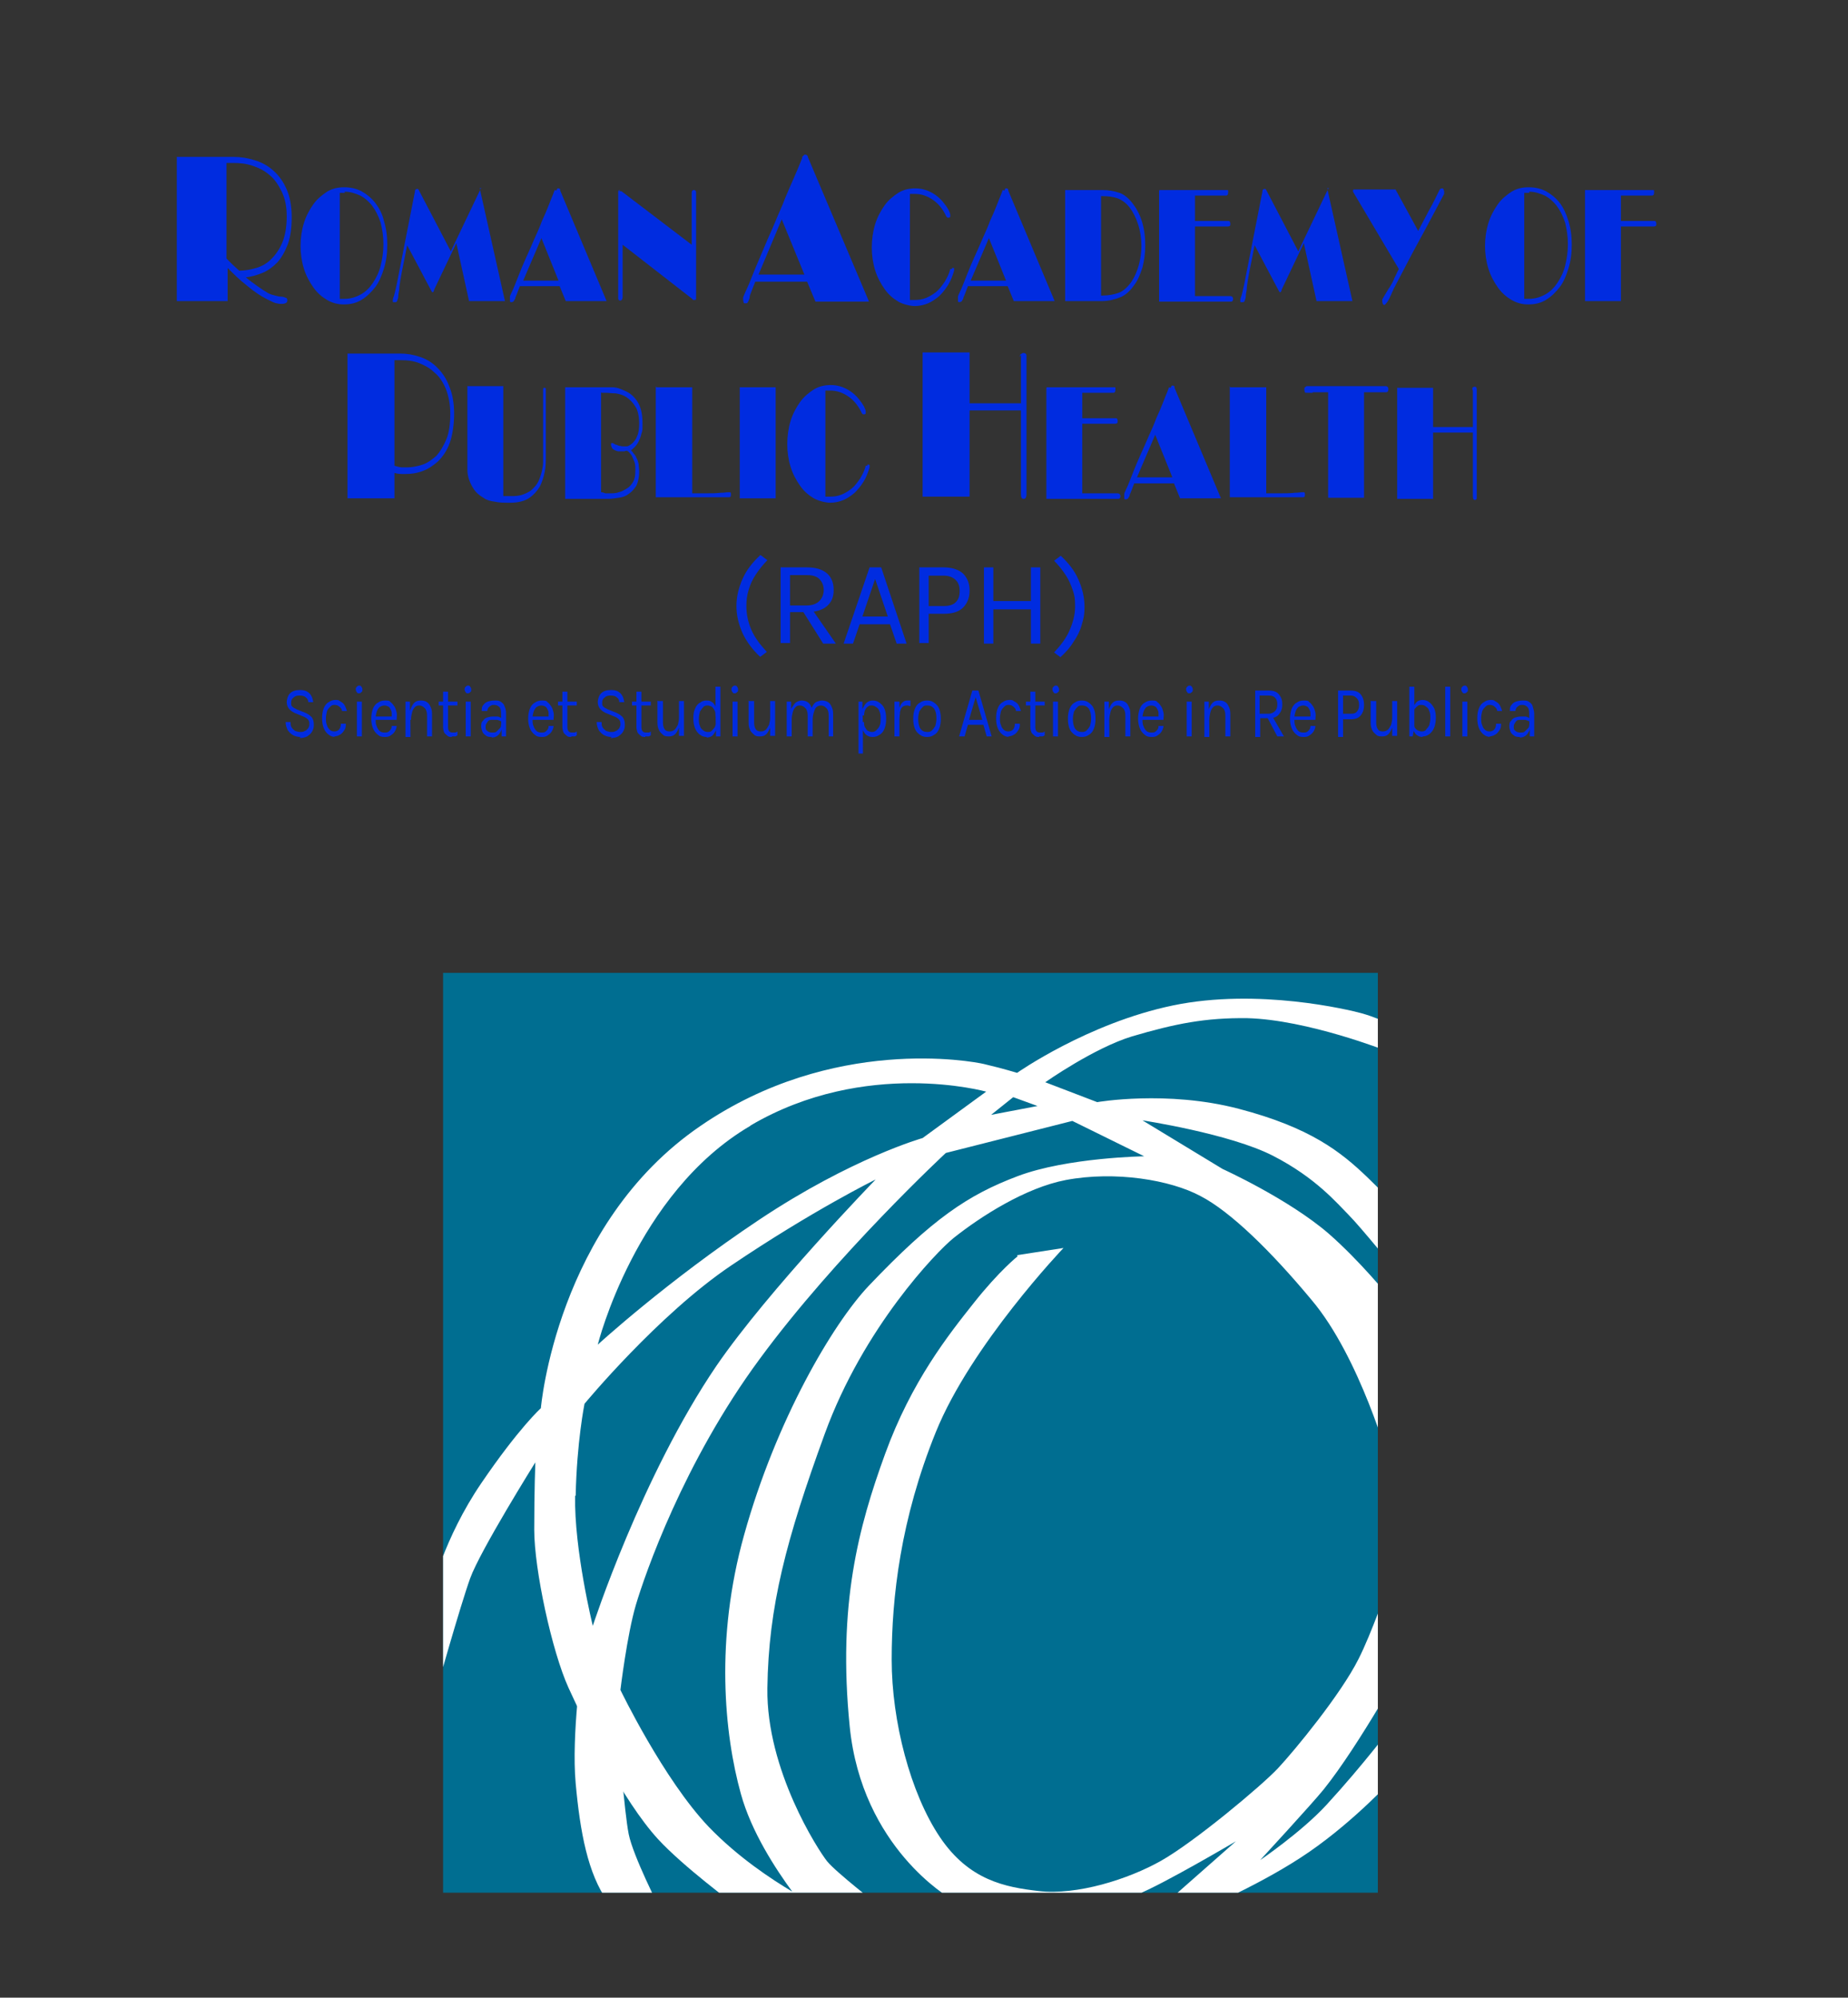<?xml version="1.0" encoding="UTF-8"?>
<svg id="Livello_1" xmlns="http://www.w3.org/2000/svg" xmlns:xlink="http://www.w3.org/1999/xlink" version="1.1" viewBox="0 0 334.5 361.6">
  <rect x="0" y="0" width="334.5" height="361.6" fill="#333333" stroke="none"/>
  <!-- Generator: Adobe Illustrator 29.0.0, SVG Export Plug-In . SVG Version: 2.1.0 Build 186)  -->
  <defs>
    <style>
      .st0 {
        fill: none;
      }

      .st1 {
        fill: #fff;
      }

      .st2 {
        clip-path: url(#clippath);
      }

      .st3 {
        fill: #002ce0;
      }

      .st4 {
        fill: #006e91;
      }
    </style>
    <clipPath id="clippath">
      <rect class="st0" x="80.2" y="176.1" width="169.2" height="166.5"/>
    </clipPath>
  </defs>
  <g>
    <rect class="st4" x="80.2" y="176.1" width="169.2" height="166.5"/>
    <g class="st2">
      <path class="st1" d="M244.1,219.9c2.2,2.2,9,10.6,9,10.6l.6-10.6s-1.4-2.2-6.2-6.8c-4.8-4.6-10.3-9-23.3-12.4s-25.6-1.2-25.6-1.2l-9.4-3.6s8.8-6.2,15.7-8.3c7.8-2.3,13.3-3.4,20.9-3.3,10.9.3,25.1,5.9,25.1,5.9l1.7-4.4-1.8-.8s-2.2-1-4.4-1.6c-2.2-.6-18.7-4.6-34.1-1.4-15.4,3.2-28.2,12.2-28.2,12.2,0,0-2.6-.8-6-1.6-2.1-.5-27.4-5.2-51.3,11.2-26.1,17.8-28.9,51.1-28.9,51.1,0,0-4,3.6-10.8,13.6-6.8,10-9,19.6-9,19.6l.8,18.2s4.4-15.6,6.2-20.6c1.8-5,11.8-21,11.8-21,0,0-.2,5-.2,12.2s3.2,22,6.2,28.6c3,6.6,9.8,20.4,16.2,27.4,4.6,5,13.8,11.8,13.8,11.8l12-.3c.9,1.1,1.4,1.7,1.4,1.7l13-1s-8-6.2-9.6-8.2-11-16.5-10.8-31.3,3.4-26.9,10.4-46.1c7-19.2,20.2-32.9,23.3-35.4,4.9-3.9,13-9.1,20.3-10.5,9-1.7,19,0,24.4,2.9,5.4,2.8,12.7,9.9,20.1,18.8,8.8,10.4,14.1,29.6,14.1,29.6l-.3-30.4s-5-6.2-10.7-11.2c-7.3-6.3-19.2-11.7-19.2-11.7l-14.5-8.8s15.8,2.4,23.6,6.4c7.8,4,11.6,8.6,13.8,10.8ZM183.4,198.6l4.4,1.6-8.4,1.6,4-3.2ZM135.9,203.7c20.8-12.2,42.6-6.1,42.6-6.1l-11.5,8.4s-12.8,3.6-29.6,14.8c-16.8,11.2-29.2,22.6-29.2,22.6,0,0,6.8-27.4,27.6-39.6ZM104.2,270.8c.2-9.8,1.6-16.7,1.6-16.7,0,0,13.3-16.1,26.5-25,14.8-10,26.2-15.6,26.2-15.6,0,0-19.4,20-28.8,33.7-13.6,20-22.4,47.1-22.4,47.1,0,0-3.4-13.8-3.2-23.6ZM207.2,209.3s-14,.2-23,3.6c-9,3.4-15.4,7.7-27,19.9-6.5,6.9-16.7,24.2-22.5,45-5.3,18.9-3.6,36.1-.6,46.9,1.9,6.9,6.3,13.6,9.3,17.7-3.7-2.2-9.8-6.2-15.1-11.7-8.2-8.6-16-24.8-16-24.8,0,0,1.2-10,2.8-15.4,1.6-5.4,8.6-25.8,22.4-44.5,13.8-18.8,33.7-37.3,33.7-37.3l22.9-5.8,13,6.4Z"/>
      <path class="st1" d="M184.1,227.2l8.4-1.3s-16.7,17.5-23.1,33.3-8,30-8,41.2,3.4,24.2,8.7,32.1,11.9,9.1,17.9,9.8c6.9.8,16.2-2.1,22.2-5.5s18.1-13.5,21.1-16.7,11.4-13.4,14.6-19.8c2.3-4.5,5.4-13.4,5.4-13.4l3.4,13.2s-8.6,15.7-15.1,23.8c-2.1,2.6-11.5,12.8-11.5,12.8,0,0,7.5-5.1,12-10,6.8-7.4,12.1-14.5,12.1-14.5v9.7c0,0-6.8,7.5-15.2,13.3-8.4,5.8-19.4,10.4-19.4,10.4l-7.4-.4,13.5-11.9s-13.4,7.9-17.8,9.6-11.5,4.1-18.3,4.3c-6.8.2-15.6-3.6-15.6-3.6,0,0-16-9.1-18.2-31.1-2.2-22,1.6-36.1,6.4-49.3,4.8-13.2,11.5-21.6,16.1-27.4s7.9-8.4,7.9-8.4Z"/>
      <path class="st1" d="M105.4,300.4s-2,13.6-1.2,22.4c.8,8.8,2.2,16.4,5.8,21.4s9.4,1.2,9.4,1.2c0,0-4.8-9.4-5.6-13.4s-1.8-17.4-1.8-17.4l-6.6-14.2Z"/>
    </g>
  </g>
  <g>
    <path class="st3" d="M31.8,28.4h10.5c1.3,0,2.5.2,3.8.6,1.3.4,2.4,1,3.4,1.9,1,.9,1.8,2,2.4,3.4s.9,3.1.9,5-.2,3.5-.7,4.9c-.5,1.3-1.1,2.4-1.9,3.3-.8.8-1.7,1.5-2.7,1.9-1,.4-2,.7-3,.8.7.6,1.4,1.1,2.1,1.6.7.5,1.3.9,2,1.3.4.2.8.3,1.2.4.4.1.7.2,1.1.2.3,0,.6.1.8.2.2,0,.3.2.3.4s0,.4-.2.5c-.1.1-.4.2-.7.2s-.3,0-.4,0c0,0-.3,0-.6-.1-.3,0-.9-.3-1.7-.7-1.2-.6-2.4-1.4-3.7-2.5-1.3-1-2.4-2.1-3.5-3.2v6h-9.2v-26.1ZM41,29.5v17.3c.3.3.7.7,1.1,1.1.4.4.8.7,1.2,1.1,1,0,2.1-.2,3.1-.5,1-.3,1.9-.8,2.7-1.6.8-.8,1.5-1.8,2-3,.5-1.2.8-2.8.8-4.7s-.3-3.2-.9-4.5c-.6-1.2-1.3-2.3-2.2-3-.9-.8-1.9-1.3-3.1-1.7s-2.3-.5-3.4-.5h-1.2Z"/>
    <path class="st3" d="M54.4,44.6c0-1.5.2-2.9.6-4.2.4-1.3,1-2.4,1.7-3.4.7-1,1.6-1.7,2.5-2.3,1-.6,2-.8,3.1-.8s2.1.2,3.1.7c.9.5,1.8,1.2,2.5,2.1.7.9,1.3,2,1.6,3.3.4,1.3.6,2.7.6,4.3s-.2,3-.6,4.3c-.4,1.3-.9,2.5-1.6,3.4s-1.5,1.7-2.5,2.3c-1,.6-2,.8-3.2.8s-2.1-.3-3-.8c-1-.6-1.8-1.3-2.5-2.3-.7-1-1.3-2.1-1.7-3.4-.4-1.3-.6-2.7-.6-4.1ZM62.4,34.9c-.3,0-.6,0-.9,0v19.2c.1,0,.3,0,.4,0h.4c1.1,0,2.1-.3,3-.8s1.6-1.2,2.2-2.1c.6-.9,1.1-1.9,1.4-3.1.3-1.2.5-2.5.5-3.9s-.2-2.7-.5-3.9c-.4-1.2-.9-2.2-1.5-3-.6-.8-1.4-1.5-2.2-1.9-.9-.4-1.8-.7-2.8-.7Z"/>
    <path class="st3" d="M86.7,34c0,0,.1,0,.2.1,0,0,0,.2,0,.3l4.5,20.1h-6.5l-2.3-10.5-4,8.4c0,0,0,.2-.1.3,0,.1-.1.2-.2.2s-.1,0-.1,0c0,0,0-.1-.1-.2l-4.4-8.3-1,5c-.2,1-.3,1.8-.4,2.5,0,.7-.2,1.2-.2,1.6,0,.4-.1.7-.2.9,0,.2-.2.3-.3.3h-.2c0,0-.1,0-.2,0s-.1-.1-.1-.2c0-.2,0-.5.2-.9.1-.4.3-1.1.5-2.1l3.3-16.8c0-.4.2-.5.4-.5s.2,0,.3.2l5.8,11.1,5.3-11.1c0-.2.2-.3.3-.3Z"/>
    <path class="st3" d="M100.7,34.5c0,0,0-.1.1-.2,0,0,0-.1.1-.2,0,0,.1,0,.2,0,.1,0,.2,0,.3.2,0,0,0,.1,0,.2l8.4,20h-7.4l-1.1-2.7h-7.2l-.5,1.3c-.1.3-.2.5-.3.7,0,.2-.1.4-.2.5,0,.1-.1.2-.2.3,0,0-.2.1-.3.1s-.2,0-.3-.1c0,0,0-.2,0-.4s0-.3,0-.5c0-.2.3-.7.6-1.4.3-.7.6-1.5,1-2.5s.8-2,1.3-3.1c.5-1.1,1-2.2,1.5-3.4.5-1.1,1-2.2,1.4-3.3.5-1.1.9-2,1.2-2.8.3-.8.6-1.5.8-2,.2-.5.3-.8.3-.8ZM94.7,50.8h6.4l-3.1-7.7-3.3,7.7Z"/>
    <path class="st3" d="M112.1,34.6s0,0,.2,0c0,0,.2,0,.3.1l12.6,9.6v-7.9c0-.2,0-.5,0-.8,0-.3,0-.5,0-.6,0-.4.1-.6.4-.6s.4.2.4.5,0,.3,0,.6c0,.3,0,.6,0,.8v17.7c0,.2,0,.3-.3.3s-.3,0-.4-.2l-12.6-9.8v7.7c0,.3,0,.6,0,.8,0,.2,0,.6,0,.9s-.1.7-.4.7-.2,0-.3-.1-.1-.2-.1-.3c0-.3,0-.7,0-1.1s0-.9,0-1.2v-16.9c0-.3.1-.4.3-.4Z"/>
    <path class="st3" d="M145.2,28.5c0,0,0-.2.2-.3,0,0,.1-.1.2-.2,0,0,.1,0,.2,0,.2,0,.3.1.4.3s0,.2.1.3l11,26h-9.7l-1.5-3.6h-9.4l-.7,1.8c-.1.3-.3.7-.3.9,0,.3-.1.5-.2.7,0,.2-.2.3-.2.4s-.2.1-.4.1-.3,0-.3-.2c0-.1-.1-.3-.1-.5s0-.4.1-.6c.1-.3.4-.9.8-1.8.4-.9.8-2,1.3-3.2.5-1.2,1.1-2.6,1.7-4,.6-1.5,1.3-2.9,1.9-4.4.6-1.5,1.3-2.9,1.8-4.3.6-1.4,1.1-2.6,1.6-3.7.5-1.1.8-1.9,1.1-2.6.3-.7.4-1,.4-1ZM137.3,49.7h8.3l-4.1-10-4.2,10Z"/>
    <path class="st3" d="M172.3,48.7s0,0,0-.1c0,0,0,0,0-.1,0,0,0,0,.2,0,.1,0,.2,0,.2.1,0,0,0,.2,0,.3s0,0,0,.1,0,0,0,0h0c-.3,1-.6,1.8-1.1,2.6-.5.8-1,1.4-1.6,2-.6.5-1.3,1-2,1.3-.7.3-1.6.5-2.4.5s-2.1-.3-3-.8c-1-.6-1.8-1.3-2.5-2.3-.7-1-1.3-2.1-1.7-3.4-.4-1.3-.6-2.7-.6-4.1s.2-2.9.6-4.2c.4-1.3,1-2.4,1.7-3.4.7-1,1.6-1.7,2.5-2.3,1-.6,2-.8,3.1-.8s2.1.3,3,.8c.9.5,1.7,1.2,2.4,2.2.2.2.4.6.6.9.2.4.3.7.3.9s0,.2,0,.3-.1.2-.3.2-.1,0-.2,0c0,0-.1-.1-.2-.2-.6-1.3-1.4-2.3-2.4-3-1-.7-2.1-1.1-3.3-1.1s-.6,0-.9,0v19.2c.1,0,.3,0,.4,0h.4c.8,0,1.5-.1,2.2-.4.7-.3,1.3-.7,1.8-1.1.6-.5,1-1.1,1.5-1.8.4-.7.8-1.4,1-2.3Z"/>
    <path class="st3" d="M181.8,34.5c0,0,0-.1.1-.2,0,0,0-.1.1-.2,0,0,.1,0,.2,0,.1,0,.2,0,.3.2,0,0,0,.1,0,.2l8.4,20h-7.4l-1.1-2.7h-7.2l-.5,1.3c-.1.3-.2.5-.3.7,0,.2-.1.4-.2.5,0,.1-.1.2-.2.3,0,0-.2.1-.3.1s-.2,0-.3-.1c0,0,0-.2,0-.4s0-.3,0-.5c0-.2.3-.7.6-1.4.3-.7.6-1.5,1-2.5s.8-2,1.3-3.1c.5-1.1,1-2.2,1.5-3.4.5-1.1,1-2.2,1.4-3.3.5-1.1.9-2,1.2-2.8.3-.8.6-1.5.8-2,.2-.5.3-.8.3-.8ZM175.7,50.8h6.4l-3.1-7.7-3.3,7.7Z"/>
    <path class="st3" d="M192.8,34.4h6.8c1.1,0,2.1.2,3,.5.9.3,1.7,1,2.4,1.9.7.9,1.3,2,1.7,3.3s.6,2.7.6,4.3-.2,2.7-.5,4c-.4,1.2-.8,2.3-1.5,3.2-.7,1-1.5,1.8-2.5,2.2-1,.4-2.1.7-3.3.7h-6.7v-20.1ZM199.3,35.4v18.1h.2c1.1,0,2.2-.2,3-.5s1.6-1,2.3-2c.6-.9,1-1.9,1.3-2.9.3-1.1.5-2.3.5-3.6s-.2-2.7-.6-3.9c-.4-1.2-.9-2.2-1.5-3-.6-.8-1.4-1.4-2.2-1.7-.9-.3-1.8-.4-2.8-.4h-.3Z"/>
    <path class="st3" d="M209.9,34.4h7.3c.4,0,.8,0,1.2,0,.4,0,.8,0,1.2,0h2.5c.1,0,.2,0,.2.1,0,0,0,.2,0,.3,0,.4-.1.6-.4.6s-.3,0-.6,0-.4,0-.6,0h-4.4v4.6h6.1c.2,0,.3.2.3.5s0,.3-.1.4c0,0-.2.1-.3.1s-.2,0-.5,0c-.2,0-.5,0-.9,0s-.8,0-1.2,0c-.5,0-.9,0-1.4,0h-1.1c-.3,0-.6,0-.9,0v12.6h2.8c.4,0,.9,0,1.3,0,.4,0,.8,0,1.1,0,.3,0,.6,0,.8,0,.2,0,.4,0,.4,0,.3,0,.5.2.5.5s-.1.5-.4.5h-13v-20.1Z"/>
    <path class="st3" d="M240.1,34c0,0,.1,0,.2.1,0,0,0,.2,0,.3l4.5,20.1h-6.5l-2.3-10.5-4,8.4c0,0,0,.2-.1.3,0,.1-.1.2-.2.2s-.1,0-.1,0c0,0,0-.1-.1-.2l-4.4-8.3-1,5c-.2,1-.3,1.8-.4,2.5,0,.7-.2,1.2-.2,1.6,0,.4-.1.7-.2.9,0,.2-.2.3-.3.3h-.2c0,0-.1,0-.2,0s-.1-.1-.1-.2c0-.2,0-.5.2-.9.1-.4.3-1.1.5-2.1l3.3-16.8c0-.4.2-.5.4-.5s.2,0,.3.2l5.8,11.1,5.3-11.1c0-.2.2-.3.3-.3Z"/>
    <path class="st3" d="M260.6,34.4c0-.2.2-.3.4-.3s.2,0,.3.2c0,.1.1.2.1.4s0,.3,0,.4c-1.5,2.8-3,5.7-4.6,8.6s-3.1,5.9-4.6,8.7c0,.2-.2.4-.3.7-.1.3-.3.6-.4.9-.2.3-.3.6-.5.8-.2.2-.3.4-.4.4s-.2,0-.3-.2c0-.1-.1-.2-.1-.4s0-.1,0-.2c0,0,0-.1,0-.2.3-.5.5-.9.7-1.2s.4-.7.7-1.1c.3-.5.6-1,.8-1.6.3-.5.5-1.1.8-1.6l-8.3-14s0,0,0-.1c0-.2,0-.3.2-.3h7.5l4.1,7.5c.7-1.3,1.3-2.5,2-3.8.7-1.2,1.3-2.5,1.9-3.7Z"/>
    <path class="st3" d="M268.8,44.6c0-1.5.2-2.9.6-4.2.4-1.3,1-2.4,1.7-3.4.7-1,1.6-1.7,2.5-2.3,1-.6,2-.8,3.1-.8s2.1.2,3.1.7c.9.5,1.8,1.2,2.5,2.1.7.9,1.2,2,1.6,3.3s.6,2.7.6,4.3-.2,3-.6,4.3c-.4,1.3-.9,2.5-1.6,3.4s-1.5,1.7-2.5,2.3c-1,.6-2,.8-3.2.8s-2.1-.3-3-.8c-1-.6-1.8-1.3-2.5-2.3-.7-1-1.3-2.1-1.7-3.4-.4-1.3-.6-2.7-.6-4.1ZM276.8,34.9c-.3,0-.6,0-.9,0v19.2c.1,0,.3,0,.4,0h.4c1.1,0,2.1-.3,3-.8s1.6-1.2,2.2-2.1,1.1-1.9,1.4-3.1c.3-1.2.5-2.5.5-3.9s-.2-2.7-.5-3.9c-.4-1.2-.9-2.2-1.5-3-.6-.8-1.4-1.5-2.2-1.9-.9-.4-1.8-.7-2.8-.7Z"/>
    <path class="st3" d="M287,34.4h7.3c.4,0,.8,0,1.2,0,.4,0,.8,0,1.2,0h2.5c.1,0,.2,0,.2.1,0,0,0,.2,0,.3,0,.4-.1.6-.4.6s-.3,0-.6,0c-.2,0-.4,0-.6,0h-4.4v4.6h6.1c.2,0,.3.2.3.5s0,.3-.1.4c0,0-.2.1-.3.1s-.2,0-.5,0c-.2,0-.5,0-.9,0s-.8,0-1.2,0c-.5,0-.9,0-1.4,0h-1.1c-.3,0-.6,0-.9,0v13.5h-6.5v-20.1Z"/>
    <path class="st3" d="M62.9,64h9.6c1.2,0,2.3.2,3.5.6,1.2.4,2.2,1,3.1,1.9.9.9,1.7,2,2.2,3.4.6,1.4.9,3.1.9,5s-.3,3.9-.8,5.3c-.5,1.4-1.3,2.5-2.1,3.3-.9.8-1.8,1.4-2.9,1.8s-2.1.5-3.1.5-1.2,0-1.9-.2v4.6h-8.5v-26.1ZM71.4,65.2v19.1c.6.2,1.1.3,1.4.3.3,0,.6,0,.9,0,.9,0,1.9-.2,2.8-.5.9-.3,1.7-.9,2.5-1.6.7-.8,1.3-1.8,1.8-3,.5-1.2.7-2.8.7-4.6s-.3-3.2-.8-4.5c-.5-1.2-1.2-2.3-2.1-3-.8-.8-1.8-1.3-2.8-1.7-1.1-.4-2.1-.5-3.1-.5h-1.1Z"/>
    <path class="st3" d="M98.3,70.2c.1,0,.2,0,.2,0h.1c0,0,.1,0,.2.1,0,0,0,.2,0,.3s0,.6,0,1.3c0,.7,0,1.6,0,2.7v8c0,.9,0,1.8-.2,2.8-.2,1-.5,1.9-.9,2.7-.5.8-1.1,1.5-2,2.1-.8.5-1.9.8-3.3.8s-2,0-2.9-.2c-.8-.1-1.5-.3-2-.7-.7-.4-1.3-.9-1.7-1.5-.4-.6-.7-1.2-.9-1.8-.2-.6-.3-1.2-.3-1.8,0-.6,0-1,0-1.5v-13.6h6.5v19.9c.2,0,.4,0,.7,0h.7c.7,0,1.4,0,2.2-.3s1.4-.6,2-1.3c.4-.4.7-.9.9-1.4.2-.5.4-1.1.5-1.6s.2-1,.2-1.5,0-.9,0-1.2v-11.8c0-.3,0-.5.2-.5Z"/>
    <path class="st3" d="M102.3,70.1h7.2c.4,0,.8,0,1.3,0,.5,0,1,.1,1.5.3s1,.4,1.5.7c.5.3.9.7,1.3,1.2.4.5.7,1.1.9,1.8.2.7.3,1.6.3,2.6s0,1.3-.2,1.8c-.1.5-.3,1-.5,1.4-.2.4-.4.7-.7,1-.3.3-.5.5-.7.6.2.2.3.3.5.6.2.2.4.5.5.8.2.3.3.7.4,1.1,0,.4.1.9.1,1.4,0,1-.2,1.8-.5,2.5-.4.6-.8,1.1-1.4,1.5-.5.4-1.1.6-1.8.7-.7.1-1.3.2-1.9.2h-.3c0,0-.2,0-.3,0h-.8c0,0-6.4,0-6.4,0v-20.1ZM108.8,71v18.1c.3,0,.5.1.8.2.3,0,.5,0,.8,0,.5,0,1.1,0,1.6-.2.5-.1,1-.4,1.5-.7s.8-.7,1.1-1.2c.3-.5.4-1.2.4-2s0-1.2-.2-1.7c-.2-.4-.3-.8-.5-1.1-.2-.3-.4-.5-.5-.6s-.3-.2-.3-.2c-.1,0-.3,0-.5.1-.2,0-.3,0-.4,0-.2,0-.4,0-.6,0-.2,0-.5-.1-.7-.2-.2-.1-.4-.2-.5-.4s-.2-.4-.2-.6,0-.1,0-.2c0,0,0-.1.2-.1s.1,0,.3.1.3.2.4.2c.2,0,.4.2.6.2.2,0,.4.1.7.1s.3,0,.6,0c.3,0,.6-.2,1-.5.3-.3.7-.7.9-1.3.3-.6.4-1.4.4-2.4s-.2-2.3-.7-3c-.4-.7-1-1.3-1.6-1.7-.6-.4-1.3-.6-2-.7-.7,0-1.3-.1-1.8-.1h-.7Z"/>
    <path class="st3" d="M118.8,70.1h6.5v19.2c.2,0,.4,0,.8,0s.8,0,1.3,0c1.3,0,2.3,0,3-.1.7,0,1.1-.1,1.3-.1s.2,0,.4,0c.2,0,.2.2.2.5s-.1.4-.3.4c-.2,0-.6,0-1.3,0h-1c-.4,0-.7,0-1.1,0-.4,0-.7,0-1,0h-8.9v-20.1Z"/>
    <path class="st3" d="M133.9,70.1h6.5v20.1h-6.5v-20.1Z"/>
    <path class="st3" d="M157,84.3s0,0,0-.1c0,0,0,0,0-.1,0,0,0,0,.2,0,.1,0,.2,0,.2.1,0,0,0,.2,0,.3s0,0,0,.1,0,0,0,0h0c-.3,1-.6,1.8-1.1,2.6-.5.8-1,1.4-1.6,2-.6.5-1.3,1-2,1.3-.7.3-1.6.5-2.4.5s-2.1-.3-3-.8c-1-.6-1.8-1.3-2.5-2.3-.7-1-1.3-2.1-1.7-3.4-.4-1.3-.6-2.7-.6-4.1s.2-2.9.6-4.2c.4-1.3,1-2.4,1.7-3.4.7-1,1.6-1.7,2.5-2.3,1-.6,2-.8,3.1-.8s2.1.3,3,.8c.9.5,1.7,1.2,2.4,2.2.2.2.4.6.6.9.2.4.3.7.3.9s0,.2,0,.3-.1.2-.3.2-.1,0-.2,0c0,0-.1-.1-.2-.2-.6-1.3-1.4-2.3-2.4-3-1-.7-2.1-1.1-3.3-1.1s-.6,0-.9,0v19.2c.1,0,.3,0,.4,0h.4c.8,0,1.5-.1,2.2-.4.7-.3,1.3-.7,1.8-1.1.6-.5,1-1.1,1.5-1.8.4-.7.8-1.4,1-2.3Z"/>
    <path class="st3" d="M184.6,64.6c0-.2,0-.4.2-.5s.2-.2.4-.2.3,0,.4.1c.1,0,.2.2.2.4s0,.4,0,.6c0,.3,0,.6,0,.9,0,.3,0,.7,0,1,0,.3,0,.7,0,1v17.6c0,.3,0,.7,0,1.1,0,.4,0,.8,0,1.1,0,.4,0,.7,0,1,0,.3,0,.5,0,.6,0,.3,0,.5-.1.7,0,.2-.2.3-.4.3-.4,0-.5-.3-.5-.9s0-.4,0-.8c0-.3,0-.7,0-1.1s0-.8,0-1.2c0-.4,0-.7,0-1v-11h-9.3v15.6h-8.5v-26.1h8.5v9.2h9.3v-5.2c0-.2,0-.5,0-.9,0-.4,0-.7,0-1.1,0-.3,0-.7,0-1,0-.3,0-.5,0-.6Z"/>
    <path class="st3" d="M189.5,70.1h7.3c.4,0,.8,0,1.2,0,.4,0,.8,0,1.2,0h2.5c.1,0,.2,0,.2.1,0,0,0,.2,0,.3,0,.4-.1.6-.4.6s-.3,0-.6,0-.4,0-.6,0h-4.4v4.6h6.1c.2,0,.3.2.3.5s0,.3-.1.4c0,0-.2.1-.3.1s-.2,0-.5,0c-.2,0-.5,0-.9,0s-.8,0-1.2,0c-.5,0-.9,0-1.4,0h-1.1c-.3,0-.6,0-.9,0v12.6h2.8c.4,0,.9,0,1.3,0,.4,0,.8,0,1.1,0,.3,0,.6,0,.8,0,.2,0,.4,0,.4,0,.3,0,.5.2.5.5s-.1.5-.4.5h-13v-20.1Z"/>
    <path class="st3" d="M211.9,70.2c0,0,0-.1.1-.2,0,0,0-.1.1-.2,0,0,.1,0,.2,0,.1,0,.2,0,.3.2,0,0,0,.1,0,.2l8.4,20h-7.4l-1.1-2.7h-7.2l-.5,1.3c-.1.3-.2.5-.3.7,0,.2-.1.4-.2.5,0,.1-.1.2-.2.3,0,0-.2.1-.3.1s-.2,0-.3-.1c0,0,0-.2,0-.4s0-.3,0-.5c0-.2.3-.7.6-1.4.3-.7.6-1.5,1-2.5s.8-2,1.3-3.1c.5-1.1,1-2.2,1.5-3.4.5-1.1,1-2.2,1.4-3.3.5-1.1.9-2,1.2-2.8.3-.8.6-1.5.8-2,.2-.5.3-.8.3-.8ZM205.8,86.4h6.4l-3.1-7.7-3.3,7.7Z"/>
    <path class="st3" d="M222.7,70.1h6.5v19.2c.2,0,.4,0,.8,0s.8,0,1.3,0c1.3,0,2.3,0,3-.1.7,0,1.1-.1,1.3-.1s.2,0,.4,0c.2,0,.2.2.2.5s-.1.4-.3.4c-.2,0-.6,0-1.3,0h-1c-.4,0-.7,0-1.1,0-.4,0-.7,0-1,0h-8.9v-20.1Z"/>
    <path class="st3" d="M237.6,71.1c-.5,0-.9,0-1.1,0s-.3,0-.3-.1c0,0-.1-.2-.1-.5s0-.3.1-.4c0,0,.2-.1.3-.2h14.3c.1,0,.2,0,.3.1.1,0,.2.2.2.4,0,.4-.1.6-.4.6s-.2,0-.4,0c-.2,0-.4,0-.7,0-.2,0-.5,0-.8,0-.3,0-.6,0-.9,0h-1.2v19.1h-6.5v-19.1h-1.2c-.6,0-1.1,0-1.6,0Z"/>
    <path class="st3" d="M266.5,70.5c0-.2,0-.3.1-.4,0,0,.2-.1.3-.1s.2,0,.3.1c0,0,.1.2.1.3s0,.3,0,.5c0,.2,0,.4,0,.7,0,.2,0,.5,0,.8,0,.3,0,.5,0,.7v13.5c0,.3,0,.6,0,.9,0,.3,0,.6,0,.9,0,.3,0,.5,0,.7,0,.2,0,.4,0,.5,0,.2,0,.4,0,.6,0,.2-.2.3-.3.3-.3,0-.4-.2-.4-.7s0-.3,0-.6c0-.3,0-.5,0-.8s0-.6,0-.9c0-.3,0-.6,0-.8v-8.4h-7.2v12h-6.5v-20.1h6.5v7.1h7.2v-4c0-.2,0-.4,0-.7,0-.3,0-.6,0-.8,0-.3,0-.5,0-.7,0-.2,0-.4,0-.4Z"/>
  </g>
  <g>
    <path class="st3" d="M137.7,100.5l1.2.9c-.8.8-1.5,1.7-2.1,2.6-.6.9-1,1.8-1.3,2.8-.3,1-.4,1.9-.4,2.9,0,1.5.3,2.9.9,4.3.6,1.4,1.6,2.7,2.8,4l-1.2.9c-1.4-1.3-2.5-2.8-3.2-4.3-.7-1.6-1.1-3.2-1.1-4.9s.4-3.3,1.1-4.9c.7-1.6,1.8-3,3.2-4.3Z"/>
    <path class="st3" d="M141.3,116.5v-13.8h4.8c1.6,0,2.8.4,3.6,1.1.8.7,1.2,1.7,1.2,3s-.4,2.2-1.2,2.9-2,1.1-3.6,1.1h-3.1v5.6h-1.7ZM143,109.6h3c1,0,1.8-.3,2.3-.8.5-.5.8-1.2.8-2s-.3-1.5-.8-2c-.5-.5-1.3-.7-2.2-.7h-3.1v5.5ZM149,116.5l-3.9-6.2h1.9l4.3,6.2h-2.2Z"/>
    <path class="st3" d="M152.7,116.5l4.7-13.8h2.1l4.6,13.8h-1.8l-1.2-3.5h-5.5l-1.2,3.5h-1.8ZM156.1,111.6h4.6l-2.3-6.8-2.3,6.8Z"/>
    <path class="st3" d="M166.4,116.5v-13.8h4.4c1.5,0,2.7.4,3.5,1.1.8.8,1.2,1.8,1.2,3.1s-.4,2.3-1.2,3.1c-.8.8-2,1.1-3.5,1.1h-2.7v5.3h-1.7ZM168.1,109.7h2.7c1,0,1.7-.2,2.2-.7.5-.5.7-1.1.7-2s-.2-1.5-.7-2c-.5-.5-1.2-.8-2.2-.8h-2.7v5.5Z"/>
    <path class="st3" d="M178.1,102.7h1.7v6.1h6.8v-6.1h1.7v13.8h-1.7v-6.2h-6.8v6.2h-1.7v-13.8Z"/>
    <path class="st3" d="M192,119l-1.2-.9c1.2-1.3,2.2-2.6,2.8-4,.6-1.4,1-2.8,1-4.3s-.1-2-.4-2.9-.7-1.9-1.3-2.8-1.3-1.8-2.1-2.6l1.2-.9c1.4,1.3,2.5,2.7,3.2,4.3.7,1.6,1.1,3.2,1.1,4.9s-.2,2.2-.5,3.3c-.3,1.1-.8,2.1-1.5,3.1-.6,1-1.4,1.9-2.4,2.8Z"/>
  </g>
  <g>
    <path class="st3" d="M54.4,133.4c-.5,0-.9-.1-1.3-.3-.4-.2-.7-.5-1-.9-.2-.4-.4-.9-.4-1.5h.9c0,.4,0,.7.2,1s.4.4.6.6c.3.1.6.2.9.2s.6,0,.9-.2c.3-.1.4-.3.6-.5.1-.2.2-.4.2-.7s0-.6-.3-.9c-.2-.2-.5-.4-.8-.5l-1.2-.5c-.6-.2-1-.5-1.3-.8-.3-.3-.5-.8-.5-1.3s.2-1.2.6-1.6,1-.6,1.8-.6,1.3.2,1.7.6.6.9.7,1.6h-.9c0-.4-.2-.7-.5-.9-.2-.2-.6-.3-1.1-.3s-.8.1-1.1.4c-.3.2-.4.5-.4.9s0,.5.2.7.4.3.8.5l1.5.6c.5.2.9.5,1.2.8.3.4.4.8.4,1.4s-.1.8-.3,1.2c-.2.4-.5.6-.9.9-.4.2-.9.3-1.4.3Z"/>
    <path class="st3" d="M60.7,133.4c-.4,0-.8-.1-1.2-.4-.4-.3-.7-.7-.9-1.2-.2-.5-.3-1.1-.3-1.8s.1-1.3.3-1.8c.2-.5.5-.9.9-1.1.4-.3.8-.4,1.2-.4s.6,0,.8.2c.2.1.5.3.6.4.2.2.3.4.4.6.1.2.2.5.3.8h-.9c0-.3-.2-.6-.5-.8-.2-.2-.5-.3-.8-.3s-.5,0-.8.3-.4.4-.6.8c-.1.4-.2.8-.2,1.3s0,.9.2,1.3c.1.4.3.6.5.8.2.2.5.3.8.3s.7-.1.9-.4c.2-.2.3-.6.3-1h.9c0,.4,0,.8-.3,1.2-.2.3-.4.6-.8.8-.3.2-.7.3-1.1.3Z"/>
    <path class="st3" d="M65,125.5c-.2,0-.3,0-.4-.2-.1-.1-.2-.3-.2-.5s0-.3.2-.5c.1-.1.2-.2.4-.2s.3,0,.4.2c.1.1.2.3.2.5s0,.4-.2.5c-.1.1-.2.2-.4.2ZM64.6,133.3v-6.3h.9v6.3h-.9Z"/>
    <path class="st3" d="M69.6,133.4c-.5,0-.9-.1-1.2-.4-.4-.3-.7-.7-.9-1.2-.2-.5-.3-1.1-.3-1.7s.1-1.3.3-1.8c.2-.5.5-.9.9-1.1.4-.3.8-.4,1.3-.4s.8,0,1,.3c.3.2.5.5.7.8.2.3.3.7.4,1.1s0,.8,0,1.3h-3.9v-.6h3.3l-.3.2c0-.3,0-.5,0-.8,0-.3-.1-.5-.2-.7s-.2-.4-.4-.5-.4-.2-.7-.2-.6.1-.9.3c-.2.2-.4.5-.5.8s-.2.7-.2,1.1v.4c0,.4,0,.8.2,1.2.1.3.3.6.5.8.2.2.5.3.9.3s.6,0,.9-.3.4-.5.4-.9h.9c0,.4-.2.8-.4,1.1s-.5.5-.8.7-.7.2-1,.2Z"/>
    <path class="st3" d="M73.4,133.3v-6.3h.8v1.5c.1,0,.1,4.9.1,4.9h-.9ZM77.3,133.3v-3.7c0-.6-.1-1.1-.4-1.4s-.6-.5-1-.5-.6.1-.8.3-.4.5-.5.9-.2.8-.2,1.4h-.3c0-.7,0-1.4.2-1.9.2-.5.4-.9.7-1.2s.7-.4,1.2-.4.8.1,1.1.3c.3.2.5.5.7,1,.2.4.2.9.2,1.5v3.7h-.9Z"/>
    <path class="st3" d="M79.4,127.7v-.7h3.4v.7h-3.4ZM81.8,133.4c-.3,0-.6,0-.8-.2s-.4-.3-.6-.6c-.1-.3-.2-.6-.2-1v-6.4h.9v6.4c0,.7.3,1,.8,1s.3,0,.4,0,.3,0,.5-.2v.7c0,0-.3.2-.4.2-.2,0-.4,0-.6,0Z"/>
    <path class="st3" d="M84.7,125.5c-.2,0-.3,0-.4-.2-.1-.1-.2-.3-.2-.5s0-.3.2-.5c.1-.1.2-.2.4-.2s.3,0,.4.2c.1.1.2.3.2.5s0,.4-.2.5c-.1.1-.2.2-.4.2ZM84.3,133.3v-6.3h.9v6.3h-.9Z"/>
    <path class="st3" d="M89,133.4c-.4,0-.8,0-1.1-.3-.3-.2-.5-.4-.6-.7-.1-.3-.2-.6-.2-.9s0-.8.3-1c.2-.3.4-.5.7-.6.3-.1.7-.2,1.1-.2s.6,0,.8,0c.3,0,.6.2.8.3v.6c-.2-.1-.5-.2-.8-.3-.3,0-.5,0-.8,0-.4,0-.7,0-.9.3s-.4.5-.4.9,0,.6.3.8c.2.2.5.3.9.3s.6,0,.8-.2c.2-.2.4-.4.6-.6s.2-.5.2-.7h.2c0,.4,0,.8-.2,1.2-.2.4-.4.7-.7.9s-.6.3-1,.3ZM90.8,133.3v-1.4c-.1,0-.1-2.7-.1-2.7,0-.6-.1-1-.3-1.2-.2-.2-.5-.4-.9-.4s-.4,0-.6.1-.3.2-.5.4c-.1.2-.2.4-.2.6h-1c0-.5,0-.8.3-1.1.2-.3.5-.5.8-.6.3-.1.7-.2,1.2-.2s.8,0,1.1.2c.3.2.6.4.7.8.2.4.3.8.3,1.4v4.1h-.8Z"/>
    <path class="st3" d="M98,133.4c-.5,0-.9-.1-1.2-.4-.4-.3-.7-.7-.9-1.2-.2-.5-.3-1.1-.3-1.7s.1-1.3.3-1.8c.2-.5.5-.9.9-1.1.4-.3.8-.4,1.3-.4s.8,0,1,.3c.3.2.5.5.7.8.2.3.3.7.4,1.1s0,.8,0,1.3h-3.9v-.6h3.3l-.3.2c0-.3,0-.5,0-.8,0-.3-.1-.5-.2-.7s-.2-.4-.4-.5-.4-.2-.7-.2-.6.1-.9.3c-.2.2-.4.5-.5.8s-.2.7-.2,1.1v.4c0,.4,0,.8.2,1.2.1.3.3.6.5.8.2.2.5.3.9.3s.6,0,.9-.3.4-.5.4-.9h.9c0,.4-.2.8-.4,1.1s-.5.5-.8.7-.7.2-1,.2Z"/>
    <path class="st3" d="M101,127.7v-.7h3.4v.7h-3.4ZM103.4,133.4c-.3,0-.6,0-.8-.2s-.4-.3-.6-.6c-.1-.3-.2-.6-.2-1v-6.4h.9v6.4c0,.7.3,1,.8,1s.3,0,.4,0,.3,0,.5-.2v.7c0,0-.3.2-.4.2-.2,0-.4,0-.6,0Z"/>
    <path class="st3" d="M110.7,133.4c-.5,0-.9-.1-1.3-.3-.4-.2-.7-.5-1-.9-.2-.4-.4-.9-.4-1.5h.9c0,.4,0,.7.2,1s.4.4.6.6c.3.1.6.2.9.2s.6,0,.9-.2c.3-.1.4-.3.6-.5.1-.2.2-.4.2-.7s0-.6-.3-.9c-.2-.2-.5-.4-.8-.5l-1.2-.5c-.6-.2-1-.5-1.3-.8-.3-.3-.5-.8-.5-1.3s.2-1.2.6-1.6,1-.6,1.8-.6,1.3.2,1.7.6.6.9.7,1.6h-.9c0-.4-.2-.7-.5-.9-.2-.2-.6-.3-1.1-.3s-.8.1-1.1.4c-.3.2-.4.5-.4.9s0,.5.2.7.4.3.8.5l1.5.6c.5.2.9.5,1.2.8.3.4.4.8.4,1.4s-.1.8-.3,1.2c-.2.4-.5.6-.9.9-.4.2-.9.3-1.4.3Z"/>
    <path class="st3" d="M114.4,127.7v-.7h3.4v.7h-3.4ZM116.8,133.4c-.3,0-.6,0-.8-.2s-.4-.3-.6-.6c-.1-.3-.2-.6-.2-1v-6.4h.9v6.4c0,.7.3,1,.8,1s.3,0,.4,0,.3,0,.5-.2v.7c0,0-.3.2-.4.2-.2,0-.4,0-.6,0Z"/>
    <path class="st3" d="M119.1,126.9h.9v3.9c0,.5.1.9.3,1.2.2.3.5.4.9.4s.6-.1.9-.3c.2-.2.4-.5.6-.9.1-.4.2-.8.2-1.3h.3c0,.7,0,1.3-.3,1.8-.2.5-.4.9-.7,1.2s-.7.4-1.1.4-.8,0-1.1-.3-.5-.4-.7-.8c-.2-.4-.3-.8-.3-1.4v-4ZM122.9,126.9h.9v6.3h-.9v-6.3Z"/>
    <path class="st3" d="M127.9,133.4c-.4,0-.8-.1-1.2-.4s-.7-.7-.9-1.2c-.2-.5-.3-1.1-.3-1.8s.1-1.3.3-1.7c.2-.5.5-.9.9-1.1.4-.3.7-.4,1.2-.4s.7.1,1,.3c.3.2.5.5.7,1,.2.4.2.9.2,1.5h-.3c0-.4,0-.8-.2-1.1s-.3-.5-.5-.6c-.2-.1-.5-.2-.7-.2s-.6,0-.8.3c-.2.2-.4.5-.6.8-.1.4-.2.8-.2,1.3s0,.9.2,1.3c.1.4.3.6.6.8.2.2.5.3.8.3s.5,0,.7-.2.4-.4.6-.7c.1-.3.2-.6.2-1h.3c0,.6,0,1.1-.3,1.6-.2.4-.4.7-.7,1-.3.2-.6.3-1,.3ZM129.6,133.3v-1.5c-.1,0-.1-7.5-.1-7.5h.9v9h-.7Z"/>
    <path class="st3" d="M133,125.5c-.2,0-.3,0-.4-.2-.1-.1-.2-.3-.2-.5s0-.3.2-.5c.1-.1.2-.2.4-.2s.3,0,.4.2c.1.1.2.3.2.5s0,.4-.2.5c-.1.1-.2.2-.4.2ZM132.6,133.3v-6.3h.9v6.3h-.9Z"/>
    <path class="st3" d="M135.6,126.9h.9v3.9c0,.5.1.9.3,1.2.2.3.5.4.9.4s.6-.1.9-.3c.2-.2.4-.5.6-.9.1-.4.2-.8.2-1.3h.3c0,.7,0,1.3-.3,1.8-.2.5-.4.9-.7,1.2s-.7.4-1.1.4-.8,0-1.1-.3-.5-.4-.7-.8c-.2-.4-.3-.8-.3-1.4v-4ZM139.4,126.9h.9v6.3h-.9v-6.3Z"/>
    <path class="st3" d="M142.4,133.3v-6.3h.8v1.3c.3-.5.5-.8.8-1.1.3-.2.7-.4,1.1-.4s.8.1,1.1.3c.3.2.5.5.7,1,.2.4.2.9.2,1.5v3.7h-.9v-3.7c0-.6-.1-1.1-.4-1.4s-.6-.5-1-.5-.6.1-.8.3-.4.5-.5.9-.2.8-.2,1.4v3h-.9ZM150,133.3v-3.7c0-.6-.1-1.1-.4-1.4s-.6-.5-1-.5-.9.2-1.1.7-.4,1.1-.4,1.8h-.4c0-.6,0-1.1.1-1.5,0-.4.2-.8.4-1.1.2-.3.4-.5.7-.6.3-.1.6-.2.9-.2s.8.1,1.1.3.5.5.7,1c.2.4.2.9.2,1.5v3.7h-.9Z"/>
    <path class="st3" d="M155.4,136.4v-9.4h.7v1.5c.1,0,.1,7.9.1,7.9h-.9ZM157.9,133.4c-.4,0-.7-.1-1-.3s-.5-.5-.7-.9c-.2-.4-.2-.9-.2-1.5h.4c0,.4,0,.7.2,1s.3.5.5.6c.2.1.5.2.7.2s.5,0,.8-.3c.2-.2.5-.5.6-.8.2-.4.2-.8.2-1.3s0-.9-.2-1.3c-.1-.4-.3-.6-.6-.8s-.5-.3-.8-.3-.5,0-.7.2c-.2.1-.4.4-.5.6s-.2.6-.2,1h-.4c0-.6,0-1.1.3-1.5.2-.4.4-.7.7-.9.3-.2.6-.3,1-.3s.8.1,1.2.4.7.6.9,1.1c.2.5.3,1.1.3,1.8s-.1,1.3-.3,1.8c-.2.5-.5.9-.9,1.1-.4.3-.8.4-1.2.4Z"/>
    <path class="st3" d="M161.9,133.3v-6.3h.9v6.3h-.9ZM162.5,130.4c0-.8,0-1.5.2-2s.3-.9.6-1.2c.3-.3.6-.4.9-.4s.2,0,.3,0c0,0,.2,0,.3,0v1c-.2,0-.3,0-.4-.1-.1,0-.2,0-.3,0-.3,0-.6.1-.8.3-.2.2-.3.5-.4.9,0,.4-.1.8-.1,1.4h-.3Z"/>
    <path class="st3" d="M167.8,133.4c-.5,0-.9-.1-1.3-.4-.4-.3-.7-.6-.9-1.1-.2-.5-.3-1.1-.3-1.8s.1-1.3.3-1.8c.2-.5.5-.9.9-1.1.4-.3.8-.4,1.3-.4s.9.1,1.3.4c.4.3.7.6.9,1.1.2.5.3,1.1.3,1.8s-.1,1.3-.3,1.8c-.2.5-.5.9-.9,1.1-.4.3-.8.4-1.3.4ZM167.8,132.5c.3,0,.6,0,.9-.3s.4-.5.6-.8c.1-.4.2-.8.2-1.3,0-.8-.1-1.3-.4-1.8-.3-.4-.7-.6-1.2-.6s-.6,0-.9.3-.4.5-.6.8c-.1.4-.2.8-.2,1.3,0,.7.1,1.3.4,1.8.3.4.7.6,1.2.6Z"/>
    <path class="st3" d="M173.6,133.3l2.4-8.3h1.1l2.4,8.3h-.9l-.6-2.1h-2.8l-.6,2.1h-.9ZM175.4,130.3h2.4l-1.2-4.1-1.2,4.1Z"/>
    <path class="st3" d="M182.7,133.4c-.4,0-.8-.1-1.2-.4-.4-.3-.7-.7-.9-1.2-.2-.5-.3-1.1-.3-1.8s.1-1.3.3-1.8c.2-.5.5-.9.9-1.1.4-.3.8-.4,1.2-.4s.6,0,.8.2c.2.1.5.3.6.4.2.2.3.4.4.6.1.2.2.5.3.8h-.9c0-.3-.2-.6-.5-.8-.2-.2-.5-.3-.8-.3s-.5,0-.8.3-.4.4-.6.8c-.1.4-.2.8-.2,1.3s0,.9.2,1.3c.1.4.3.6.5.8.2.2.5.3.8.3s.7-.1.9-.4c.2-.2.3-.6.3-1h.9c0,.4,0,.8-.3,1.2-.2.3-.4.6-.8.8-.3.2-.7.3-1.1.3Z"/>
    <path class="st3" d="M185.7,127.7v-.7h3.4v.7h-3.4ZM188.1,133.4c-.3,0-.6,0-.8-.2s-.4-.3-.6-.6c-.1-.3-.2-.6-.2-1v-6.4h.9v6.4c0,.7.3,1,.8,1s.3,0,.4,0,.3,0,.5-.2v.7c0,0-.3.2-.4.2-.2,0-.4,0-.6,0Z"/>
    <path class="st3" d="M191.1,125.5c-.2,0-.3,0-.4-.2-.1-.1-.2-.3-.2-.5s0-.3.2-.5c.1-.1.2-.2.4-.2s.3,0,.4.2c.1.1.2.3.2.5s0,.4-.2.5c-.1.1-.2.2-.4.2ZM190.6,133.3v-6.3h.9v6.3h-.9Z"/>
    <path class="st3" d="M195.8,133.4c-.5,0-.9-.1-1.3-.4-.4-.3-.7-.6-.9-1.1-.2-.5-.3-1.1-.3-1.8s.1-1.3.3-1.8c.2-.5.5-.9.9-1.1.4-.3.8-.4,1.3-.4s.9.1,1.3.4c.4.3.7.6.9,1.1.2.5.3,1.1.3,1.8s-.1,1.3-.3,1.8c-.2.5-.5.9-.9,1.1-.4.3-.8.4-1.3.4ZM195.8,132.5c.3,0,.6,0,.9-.3s.4-.5.6-.8c.1-.4.2-.8.2-1.3,0-.8-.1-1.3-.4-1.8-.3-.4-.7-.6-1.2-.6s-.6,0-.9.3-.4.5-.6.8c-.1.4-.2.8-.2,1.3,0,.7.1,1.3.4,1.8.3.4.7.6,1.2.6Z"/>
    <path class="st3" d="M199.9,133.3v-6.3h.8v1.5c.1,0,.1,4.9.1,4.9h-.9ZM203.7,133.3v-3.7c0-.6-.1-1.1-.4-1.4s-.6-.5-1-.5-.6.1-.8.3-.4.5-.5.9-.2.8-.2,1.4h-.3c0-.7,0-1.4.2-1.9.2-.5.4-.9.7-1.2s.7-.4,1.2-.4.8.1,1.1.3c.3.2.5.5.7,1,.2.4.2.9.2,1.5v3.7h-.9Z"/>
    <path class="st3" d="M208.4,133.4c-.5,0-.9-.1-1.2-.4-.4-.3-.7-.7-.9-1.2-.2-.5-.3-1.1-.3-1.7s.1-1.3.3-1.8c.2-.5.5-.9.9-1.1.4-.3.8-.4,1.3-.4s.8,0,1,.3c.3.2.5.5.7.8.2.3.3.7.4,1.1s0,.8,0,1.3h-3.9v-.6h3.3l-.3.2c0-.3,0-.5,0-.8,0-.3-.1-.5-.2-.7s-.2-.4-.4-.5-.4-.2-.7-.2-.6.1-.9.3c-.2.2-.4.5-.5.8s-.2.7-.2,1.1v.4c0,.4,0,.8.2,1.2.1.3.3.6.5.8.2.2.5.3.9.3s.6,0,.9-.3.4-.5.4-.9h.9c0,.4-.2.8-.4,1.1s-.5.5-.8.7-.7.2-1,.2Z"/>
    <path class="st3" d="M215.3,125.5c-.2,0-.3,0-.4-.2-.1-.1-.2-.3-.2-.5s0-.3.2-.5c.1-.1.2-.2.4-.2s.3,0,.4.2c.1.1.2.3.2.5s0,.4-.2.5c-.1.1-.2.2-.4.2ZM214.8,133.3v-6.3h.9v6.3h-.9Z"/>
    <path class="st3" d="M218,133.3v-6.3h.8v1.5c.1,0,.1,4.9.1,4.9h-.9ZM221.8,133.3v-3.7c0-.6-.1-1.1-.4-1.4s-.6-.5-1-.5-.6.1-.8.3-.4.5-.5.9-.2.8-.2,1.4h-.3c0-.7,0-1.4.2-1.9.2-.5.4-.9.7-1.2s.7-.4,1.2-.4.8.1,1.1.3c.3.2.5.5.7,1,.2.4.2.9.2,1.5v3.7h-.9Z"/>
    <path class="st3" d="M227.2,133.3v-8.3h2.5c.8,0,1.4.2,1.8.7.4.5.6,1,.6,1.8s-.2,1.3-.6,1.8c-.4.5-1,.7-1.8.7h-1.6v3.4h-.9ZM228.1,129.2h1.5c.5,0,.9-.2,1.2-.5.3-.3.4-.7.4-1.2s-.1-.9-.4-1.2c-.3-.3-.6-.4-1.2-.4h-1.6v3.3ZM231.2,133.3l-2-3.8h1l2.2,3.8h-1.1Z"/>
    <path class="st3" d="M235.9,133.4c-.5,0-.9-.1-1.2-.4-.4-.3-.7-.7-.9-1.2-.2-.5-.3-1.1-.3-1.7s.1-1.3.3-1.8c.2-.5.5-.9.9-1.1.4-.3.8-.4,1.3-.4s.8,0,1,.3c.3.2.5.5.7.8.2.3.3.7.4,1.1s0,.8,0,1.3h-3.9v-.6h3.3l-.3.2c0-.3,0-.5,0-.8,0-.3-.1-.5-.2-.7s-.2-.4-.4-.5-.4-.2-.7-.2-.6.1-.9.3c-.2.2-.4.5-.5.8s-.2.7-.2,1.1v.4c0,.4,0,.8.2,1.2.1.3.3.6.5.8.2.2.5.3.9.3s.6,0,.9-.3.4-.5.4-.9h.9c0,.4-.2.8-.4,1.1s-.5.5-.8.7-.7.2-1,.2Z"/>
    <path class="st3" d="M242.2,133.3v-8.3h2.3c.8,0,1.4.2,1.8.7s.6,1.1.6,1.9-.2,1.4-.6,1.9-1,.7-1.8.7h-1.4v3.2h-.9ZM243.1,129.2h1.4c.5,0,.9-.1,1.1-.4.3-.3.4-.7.4-1.2s-.1-.9-.4-1.2c-.3-.3-.6-.5-1.1-.5h-1.4v3.3Z"/>
    <path class="st3" d="M248.2,126.9h.9v3.9c0,.5.1.9.3,1.2.2.3.5.4.9.4s.6-.1.9-.3c.2-.2.4-.5.6-.9.1-.4.2-.8.2-1.3h.3c0,.7,0,1.3-.3,1.8-.2.5-.4.9-.7,1.2s-.7.4-1.1.4-.8,0-1.1-.3-.5-.4-.7-.8c-.2-.4-.3-.8-.3-1.4v-4ZM252,126.9h.9v6.3h-.9v-6.3Z"/>
    <path class="st3" d="M255.1,133.3v-9h.9v7.5l-.3,1.5h-.6ZM257.5,133.4c-.4,0-.7-.1-1-.3s-.5-.5-.7-1c-.2-.4-.3-.9-.3-1.6h.3c0,.4,0,.8.2,1,.1.3.3.5.6.7.2.1.5.2.7.2s.6,0,.8-.3c.2-.2.4-.5.6-.8.1-.4.2-.8.2-1.3s0-.9-.2-1.3c-.1-.4-.3-.6-.6-.8-.2-.2-.5-.3-.8-.3s-.5,0-.7.2c-.2.1-.4.4-.6.6s-.2.6-.2,1.1h-.3c0-.6,0-1.1.3-1.5.2-.4.4-.7.7-1,.3-.2.6-.3,1-.3s.8.1,1.2.4c.4.3.6.6.9,1.1.2.5.3,1.1.3,1.7s-.1,1.3-.3,1.8c-.2.5-.5.9-.9,1.2-.4.3-.8.4-1.2.4Z"/>
    <path class="st3" d="M261.6,133.3v-9h.9v9h-.9Z"/>
    <path class="st3" d="M265.1,125.5c-.2,0-.3,0-.4-.2-.1-.1-.2-.3-.2-.5s0-.3.2-.5c.1-.1.2-.2.4-.2s.3,0,.4.2c.1.1.2.3.2.5s0,.4-.2.5c-.1.1-.2.2-.4.2ZM264.7,133.3v-6.3h.9v6.3h-.9Z"/>
    <path class="st3" d="M269.8,133.4c-.4,0-.8-.1-1.2-.4-.4-.3-.7-.7-.9-1.2-.2-.5-.3-1.1-.3-1.8s.1-1.3.3-1.8c.2-.5.5-.9.9-1.1.4-.3.8-.4,1.2-.4s.6,0,.8.2c.2.1.5.3.6.4.2.2.3.4.4.6.1.2.2.5.3.8h-.9c0-.3-.2-.6-.5-.8-.2-.2-.5-.3-.8-.3s-.5,0-.8.3-.4.4-.6.8c-.1.4-.2.8-.2,1.3s0,.9.2,1.3c.1.4.3.6.5.8.2.2.5.3.8.3s.7-.1.9-.4c.2-.2.3-.6.3-1h.9c0,.4,0,.8-.3,1.2-.2.3-.4.6-.8.8-.3.2-.7.3-1.1.3Z"/>
    <path class="st3" d="M275.1,133.4c-.4,0-.8,0-1.1-.3-.3-.2-.5-.4-.6-.7-.1-.3-.2-.6-.2-.9s0-.8.3-1c.2-.3.4-.5.7-.6.3-.1.7-.2,1.1-.2s.6,0,.8,0,.6.2.8.3v.6c-.2-.1-.5-.2-.8-.3-.3,0-.5,0-.8,0-.4,0-.7,0-.9.3s-.4.5-.4.9,0,.6.3.8c.2.2.5.3.9.3s.6,0,.8-.2c.2-.2.4-.4.6-.6s.2-.5.2-.7h.2c0,.4,0,.8-.2,1.2-.2.4-.4.7-.7.9-.3.2-.6.3-1,.3ZM276.9,133.3v-1.4c-.1,0-.1-2.7-.1-2.7,0-.6-.1-1-.3-1.2-.2-.2-.5-.4-.9-.4s-.4,0-.6.1-.3.2-.5.4c-.1.2-.2.4-.2.6h-1c0-.5,0-.8.3-1.1.2-.3.5-.5.8-.6.3-.1.7-.2,1.2-.2s.8,0,1.1.2c.3.2.6.4.7.8s.3.8.3,1.4v4.1h-.8Z"/>
  </g>
</svg>